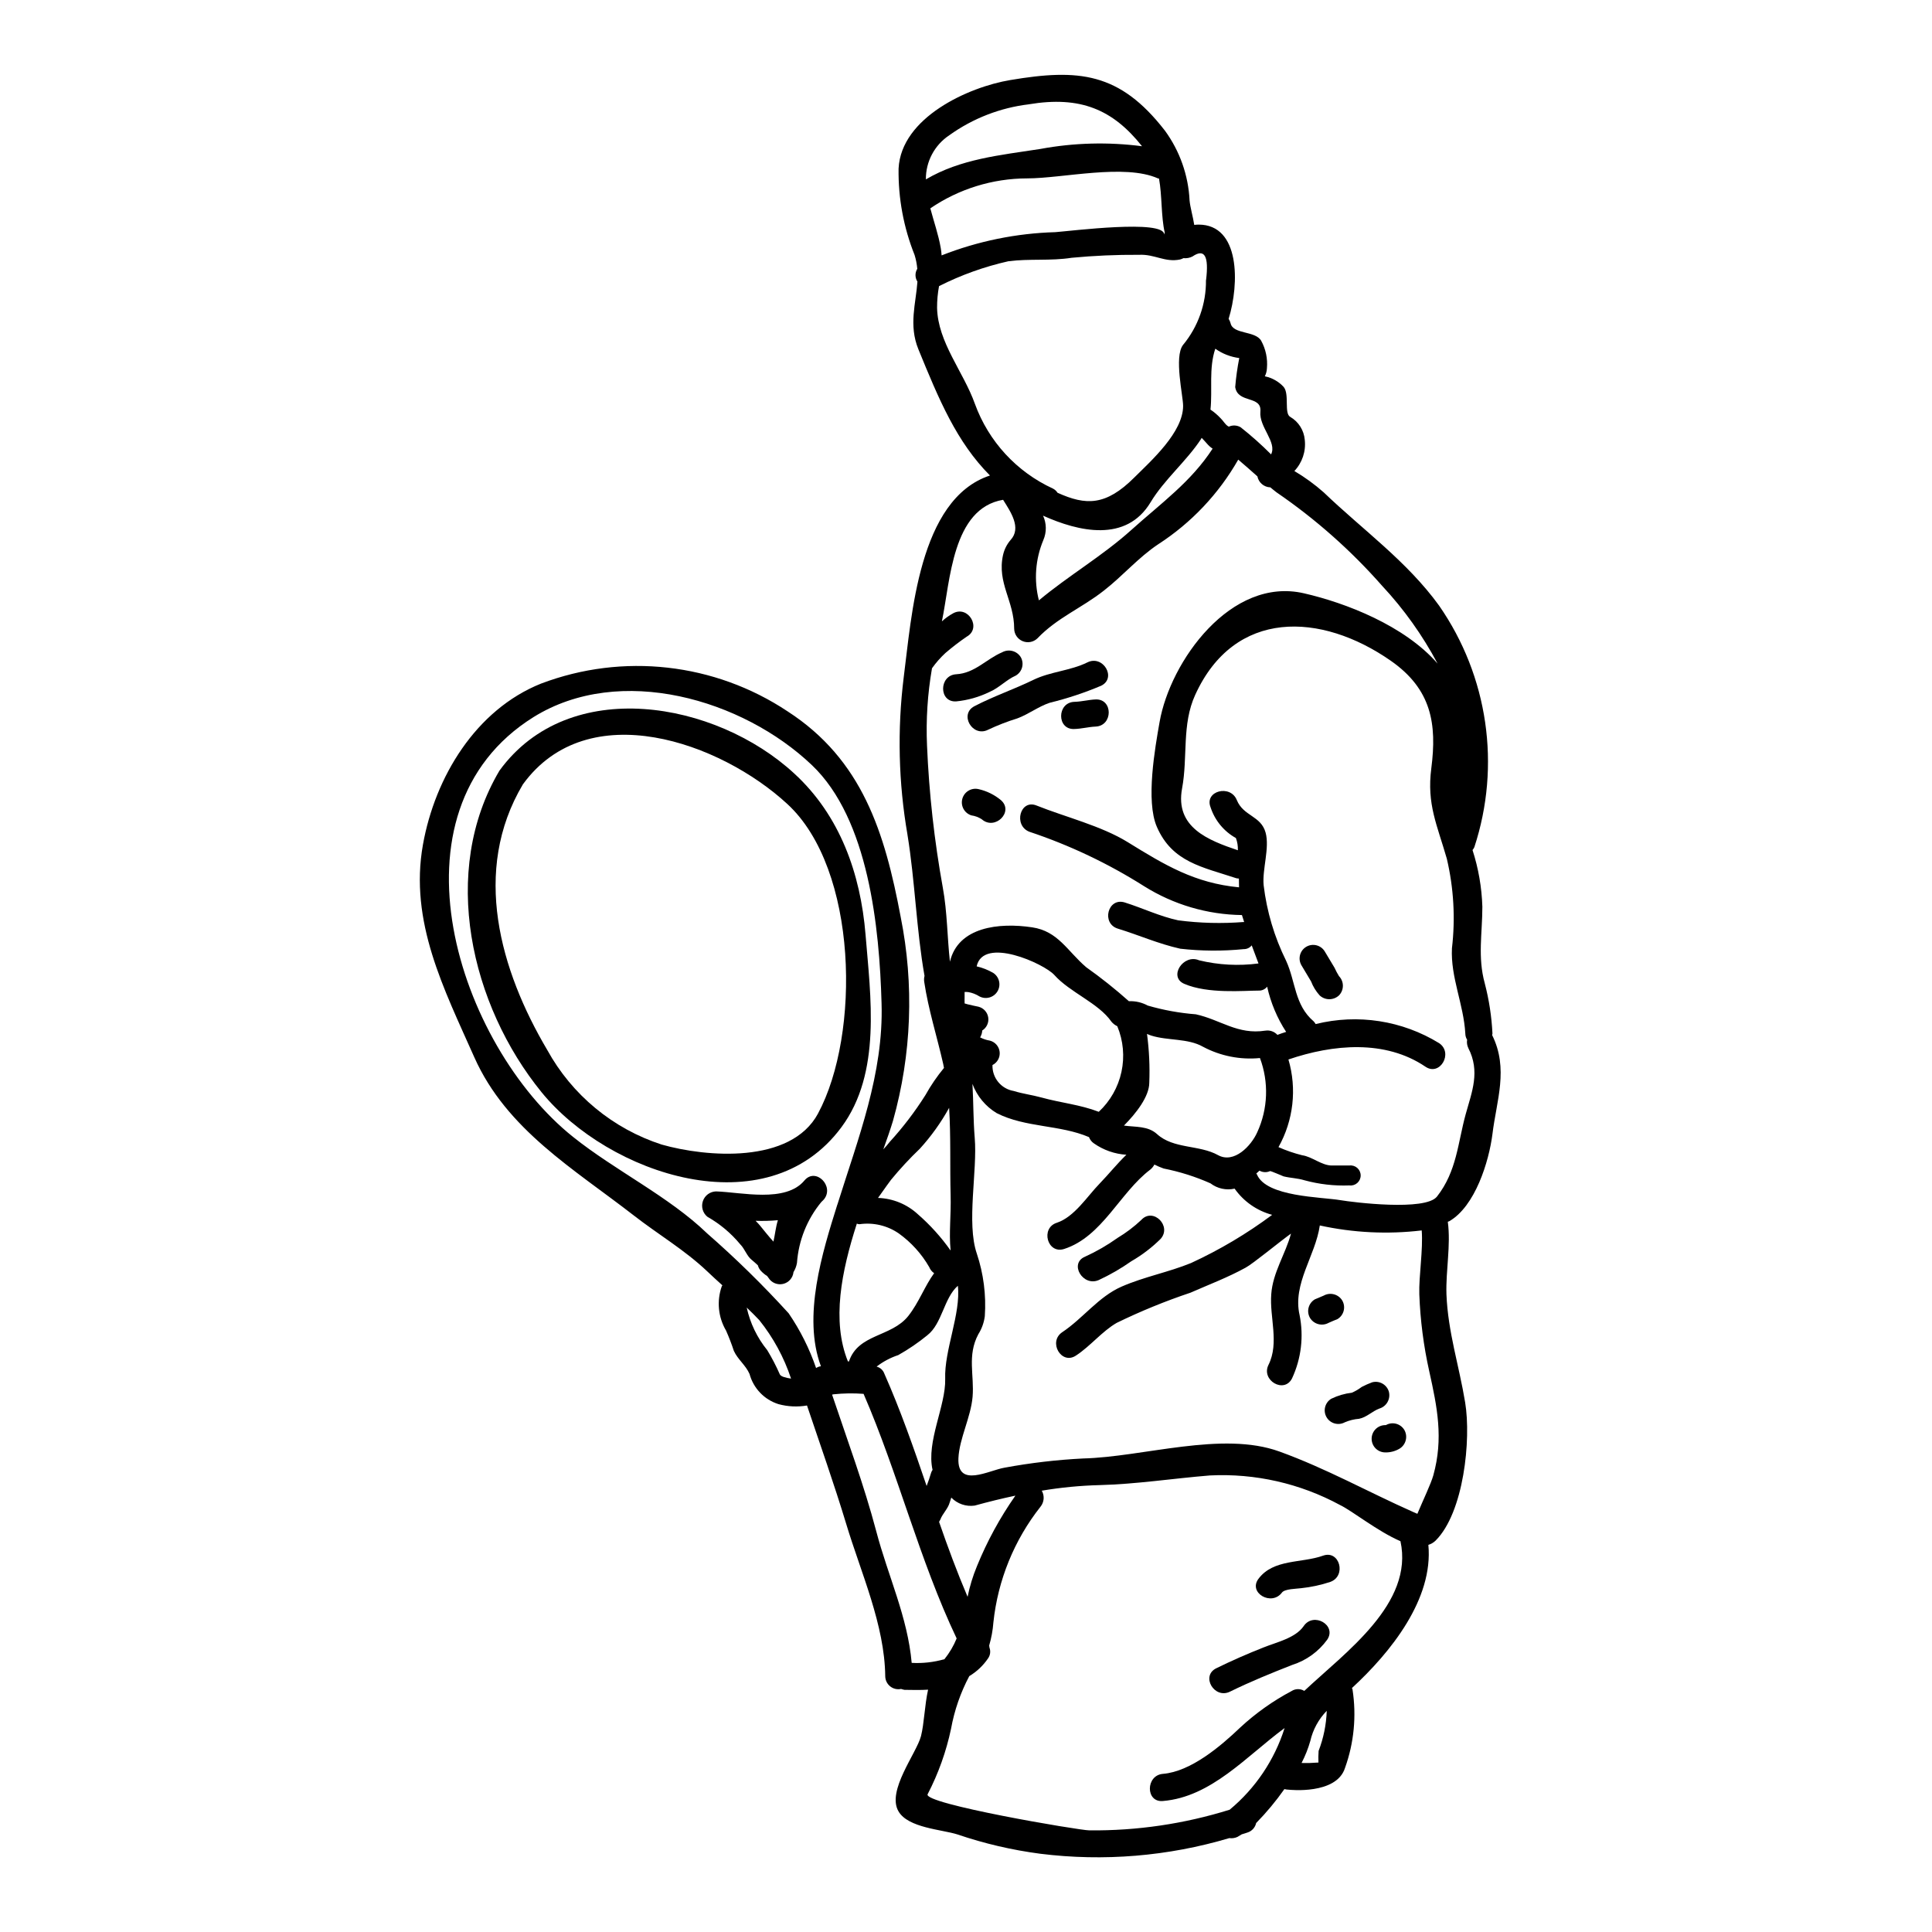<?xml version="1.0" encoding="UTF-8"?>
<!-- Uploaded to: ICON Repo, www.iconrepo.com, Generator: ICON Repo Mixer Tools -->
<svg fill="#000000" width="800px" height="800px" version="1.1" viewBox="144 144 512 512" xmlns="http://www.w3.org/2000/svg">
 <g>
  <path d="m403.86 418.7c0 0.039-0.082 0.195-0.156 0.195 0.824 0.438 1.715 0.734 2.637 0.883 1.398 0.367 2.426 1.562 2.578 3 0.152 1.441-0.605 2.824-1.902 3.469-0.113 3.383 2.301 6.324 5.637 6.875 2.434 0.758 4.871 1.043 7.309 1.719 5.195 1.438 10.234 1.879 15.223 3.797h0.004c3.031-2.824 5.125-6.508 6.004-10.559 0.879-4.051 0.496-8.27-1.09-12.098l-0.043-0.039v-0.004c-0.59-0.273-1.105-0.676-1.52-1.18-3.434-4.957-11.02-7.754-15.141-12.387-2.715-2.996-18.816-10.309-20.578-2.277 1.527 0.355 2.996 0.934 4.359 1.715 1.637 1.043 2.16 3.191 1.184 4.871-0.98 1.676-3.109 2.281-4.824 1.367-0.875-0.555-1.852-0.938-2.875-1.121-0.344-0.051-0.691-0.066-1.035-0.039v0.281c0.035 0.84-0.043 1.68 0 2.519v0.234l0.84 0.238c0.957 0.238 1.914 0.441 2.875 0.637l-0.004 0.004c1.34 0.352 2.34 1.465 2.547 2.832 0.211 1.367-0.414 2.727-1.586 3.465-0.027 0.559-0.18 1.105-0.441 1.602zm135.57-0.395c4.438 8.949 1.156 17.344 0.082 26.254-0.922 7.234-4.559 19.137-11.469 23.094-0.082 0.039-0.238 0.078-0.359 0.121 0.84 6.231-0.562 12.906-0.359 19.219 0.395 10.023 3.352 18.895 4.953 28.645 1.637 9.867-0.363 29.207-7.832 36.641h0.004c-0.543 0.523-1.199 0.906-1.918 1.125 1.359 14.344-9.949 28.449-20.258 37.953 0.039 0.16 0.16 0.238 0.16 0.395 1.082 6.988 0.395 14.137-2 20.789-2.277 7.152-14.824 5.754-14.824 5.754-0.414-0.008-0.828-0.062-1.234-0.16-2.246 3.195-4.746 6.199-7.481 8.988-0.262 1.195-1.148 2.16-2.316 2.519-0.516 0.195-1.035 0.32-1.516 0.48-0.395 0.234-0.758 0.48-1.121 0.676-0.672 0.312-1.422 0.426-2.156 0.32-16.238 4.828-33.301 6.242-50.109 4.144-7.465-0.977-14.812-2.691-21.938-5.117-4.156-1.32-13.062-1.715-15.625-6.113-3.195-5.434 4.758-15.352 5.957-19.941 0.84-3.273 0.961-8.152 1.879-12.309-2 0.121-4.035 0.082-6.231 0.043l-0.004 0.004c-0.312-0.059-0.621-0.137-0.922-0.242-1.016 0.215-2.078-0.035-2.891-0.688-0.812-0.648-1.289-1.629-1.305-2.668-0.16-13.703-6.43-27.367-10.348-40.395-3.195-10.547-6.871-20.938-10.387-31.367-2.512 0.434-5.09 0.312-7.555-0.359-3.754-1.176-6.644-4.191-7.668-7.988-1-2.316-3.113-3.836-4.156-6.117-0.602-1.832-1.297-3.629-2.074-5.391-2.098-3.559-2.508-7.863-1.125-11.75 0.039-0.078 0.121-0.156 0.16-0.234-1.359-1.238-2.754-2.481-4.074-3.758-5.996-5.672-12.91-9.707-19.383-14.742-15.785-12.27-33.723-22.738-42.277-41.914-8.031-18.105-17.297-35.926-13.621-56.418 3.195-17.82 13.945-35.68 31.285-42.637h0.004c21.691-8.223 46.016-5.488 65.336 7.352 19.82 12.824 25.773 32.125 29.969 54.457 3.606 17.93 2.91 36.457-2.035 54.062-0.723 2.363-1.602 4.918-2.562 7.555 0.605-0.637 1.18-1.305 1.719-2 3.508-3.84 6.668-7.984 9.445-12.383 1.418-2.543 3.062-4.949 4.914-7.191-0.082-0.324-0.121-0.68-0.203-1.043-1.633-7.231-3.938-14.422-5.035-21.773-0.078-0.527-0.047-1.062 0.082-1.574-2.156-12.152-2.516-25.137-4.516-37.391l0.004-0.004c-2.391-13.793-2.727-27.859-1-41.754 2.078-15.863 3.879-47.23 22.855-53.461-8.832-8.871-13.504-20.074-18.98-33.48-2.598-6.394-0.641-12.109-0.242-17.906v0.004c-0.668-1.031-0.684-2.352-0.039-3.394-0.109-1.246-0.348-2.481-0.719-3.676-2.91-7.277-4.352-15.059-4.238-22.895 0.68-13.543 18.543-21.621 29.609-23.453 18.062-3.039 28.969-2.078 40.953 13.383l0.004-0.004c3.949 5.406 6.231 11.852 6.551 18.539 0.16 1.797 0.883 4.191 1.238 6.473l0.004-0.004c0.383-0.047 0.77-0.074 1.156-0.078 11.02 0 10.828 15.703 7.953 24.969v0.004c0.238 0.363 0.41 0.762 0.516 1.18 0.68 2.996 6.555 1.918 8.113 4.633 1.215 2.219 1.742 4.75 1.52 7.273-0.031 0.754-0.223 1.488-0.562 2.16h0.082c1.887 0.402 3.606 1.379 4.914 2.797 1.602 1.918 0.043 7.035 1.758 7.949 2.191 1.277 3.621 3.543 3.836 6.074 0.344 3.023-0.664 6.047-2.754 8.266 2.773 1.641 5.383 3.539 7.793 5.672 10.27 9.871 22.043 18.219 30.566 30.008 12.977 18.691 16.43 42.387 9.332 64.004-0.125 0.273-0.285 0.527-0.48 0.758 1.57 4.863 2.445 9.918 2.606 15.023 0 7.035-1.281 13.348 0.637 20.297v0.004c1.137 4.352 1.82 8.812 2.039 13.305 0 0.164-0.082 0.285-0.082 0.402zm-6.996 20.938c1.641-5.902 3.883-11.305 0.68-17.5h0.004c-0.328-0.684-0.441-1.449-0.316-2.199-0.309-0.488-0.473-1.055-0.477-1.637-0.441-7.793-3.938-14.906-3.543-22.617v0.004c0.93-7.934 0.469-15.965-1.359-23.734-2.555-8.91-5.352-14.426-4.113-23.934 1.52-11.785 0.078-20.977-10.75-28.527-18.461-12.867-41.395-13.828-51.82 9.055-3.598 7.871-1.922 16.465-3.477 24.797-1.922 10.348 6.992 13.742 14.785 16.379v-0.008c0.043-1.102-0.133-2.199-0.52-3.231-3.188-1.773-5.586-4.684-6.715-8.152-1.715-4.328 5.238-6.156 6.953-1.922 1.758 4.328 6.387 4.117 7.633 8.633 1.117 4.078-0.922 9.707-0.52 13.945 0.832 6.961 2.844 13.73 5.953 20.016 2.559 5.555 2.199 11.711 7.309 16.066 0.203 0.215 0.379 0.457 0.52 0.715 11.152-2.777 22.957-0.949 32.746 5.07 3.797 2.598 0.195 8.828-3.637 6.234-10.668-7.234-24.492-5.957-36.32-1.922v0.004c2.281 7.777 1.332 16.148-2.637 23.223 2.023 0.898 4.125 1.621 6.273 2.156 2.641 0.363 5.156 2.715 7.871 2.715h4.637c0.758-0.098 1.523 0.137 2.098 0.641 0.574 0.508 0.902 1.234 0.902 2 0 0.762-0.328 1.492-0.902 1.996-0.574 0.504-1.34 0.738-2.098 0.641-4 0.156-8.004-0.305-11.867-1.355-1.969-0.602-3.598-0.562-5.559-1.043-0.234-0.078-3.434-1.48-3.594-1.398h0.004c-0.898 0.414-1.941 0.367-2.801-0.121-0.281 0.242-0.555 0.52-0.84 0.762 0.039 0.113 0.121 0.156 0.16 0.234 2.477 5.996 17.02 5.957 22.137 6.832 3.312 0.562 22.535 2.957 25.586-0.961 5.262-6.719 5.504-14.195 7.617-21.863zm-8.586 95.727c2.715-9.789 1.039-18.02-1.078-27.551-1.5-6.711-2.383-13.547-2.637-20.418-0.16-4.723 1.039-11.809 0.637-16.926-9.012 1.074-18.141 0.629-27.008-1.316-1.156 8.074-7.273 15.426-5.352 23.773 1.129 5.652 0.43 11.516-2 16.742-2.078 4.156-8.309 0.52-6.234-3.598 2.883-5.793 0.242-12.625 0.719-18.695 0.395-5.758 3.793-10.672 5.234-16.066-3.074 2.195-10.027 7.953-12.023 9.027-4.723 2.602-9.711 4.477-14.625 6.637-6.68 2.238-13.207 4.906-19.539 7.992-3.879 2.238-6.949 6.152-10.789 8.66-3.871 2.598-7.477-3.633-3.637-6.195 5.477-3.637 9.594-9.387 15.699-12.062 6.039-2.637 12.391-3.793 18.465-6.273v-0.004c7.574-3.492 14.766-7.766 21.457-12.75-4.027-1.078-7.551-3.535-9.953-6.945-2.231 0.504-4.574-0.012-6.391-1.402-3.981-1.773-8.148-3.09-12.426-3.934-0.832-0.297-1.648-0.648-2.438-1.047-0.277 0.523-0.656 0.988-1.117 1.359-8.035 6.074-12.707 17.777-22.828 21.02-4.438 1.398-6.297-5.555-1.922-6.949 4.664-1.535 8.086-7.043 11.355-10.391 2.438-2.519 4.594-5.238 7.086-7.637-3.102-0.191-6.09-1.242-8.633-3.031-0.582-0.402-1.027-0.977-1.273-1.641-7.754-3.316-16.828-2.481-24.453-6.352h-0.004c-2.961-1.781-5.231-4.516-6.434-7.754 0.281 4.723 0.199 9.445 0.602 14.27 0.754 8.746-2.238 22.574 0.555 30.699 1.781 5.336 2.504 10.969 2.121 16.582-0.215 1.707-0.805 3.344-1.723 4.797-2.996 5.633-1.035 10.828-1.516 16.578-0.48 5.477-3.516 11.07-3.754 16.262-0.359 8.035 8.109 3.195 12.227 2.519h-0.004c6.879-1.273 13.832-2.09 20.82-2.441 15.984-0.395 36.836-7.352 52.027-1.84 12.383 4.477 23.41 10.672 35.355 15.984 0.441 0.195 0.844 0.359 1.199 0.52 1.398-3.371 3.594-7.926 4.231-10.203zm-34.203 57.141c10.91-10.266 29.09-23.137 25.492-39.676-6.035-2.602-12.828-8.07-16.023-9.594-10.559-5.719-22.484-8.43-34.477-7.832-9.754 0.789-19.5 2.316-29.328 2.562-5.106 0.133-10.191 0.629-15.23 1.477 0.785 1.359 0.641 3.062-0.355 4.273-6.965 8.836-11.285 19.461-12.465 30.645-0.156 2.074-0.531 4.121-1.117 6.113 0.039 0.188 0.066 0.375 0.078 0.562 0.359 0.965 0.211 2.047-0.395 2.879-1.293 1.898-2.984 3.492-4.957 4.672-2.32 4.371-3.949 9.078-4.832 13.949-1.273 6.031-3.356 11.863-6.195 17.336-1.516 2.519 40.234 9.59 42.832 9.59 12.609 0.129 25.16-1.719 37.199-5.473 6.832-5.668 11.887-13.184 14.562-21.645-10.152 7.477-19.383 18.262-32.273 19.34-4.598 0.395-4.555-6.793 0-7.195 7.434-0.598 15.352-7.352 20.539-12.309h-0.004c4.106-3.797 8.688-7.047 13.629-9.664 1.016-0.637 2.301-0.641 3.32-0.016zm35.32-272.26 0.004-0.004c-3.969-7.469-8.898-14.387-14.668-20.574-8.27-9.398-17.676-17.73-28.008-24.797-0.555-0.395-1.074-0.879-1.637-1.32-1.684-0.051-3.109-1.258-3.434-2.914-1.723-1.52-3.402-3.035-5.078-4.438v0.004c-5.168 9.07-12.445 16.766-21.215 22.434-5.273 3.516-9.391 8.391-14.387 12.27-5.871 4.637-12.348 7.152-17.621 12.668-1.043 1-2.578 1.289-3.914 0.734-1.336-0.555-2.215-1.848-2.242-3.293 0-7.43-4.59-12.105-2.953-19.539h0.004c0.324-1.465 1.008-2.824 1.984-3.961 2.996-3.231 0-7.512-1.969-10.668-13.504 2.277-13.984 21.539-16.219 32.207v0.004c0.898-0.82 1.891-1.535 2.953-2.121 4.039-2.234 7.672 3.961 3.598 6.195-1.953 1.34-3.836 2.785-5.633 4.328-1.316 1.219-2.504 2.57-3.543 4.035-1.176 6.766-1.617 13.641-1.316 20.504 0.535 12.637 1.938 25.227 4.191 37.676 1.18 6.434 1.16 13.145 1.879 19.582 2.156-9.234 13.023-10.43 21.777-9.113 6.871 1 9.348 6.297 14.305 10.547h-0.004c3.949 2.797 7.734 5.812 11.348 9.031 1.738-0.078 3.469 0.324 4.996 1.156 4.16 1.207 8.43 1.984 12.75 2.316 6.551 1.441 11.062 5.477 18.418 4.328l-0.004 0.004c1.188-0.188 2.391 0.234 3.199 1.121 0.754-0.281 1.52-0.559 2.312-0.789h0.004c-2.387-3.66-4.09-7.723-5.035-11.988-0.527 0.676-1.34 1.062-2.195 1.039-3.996 0-13.504 0.922-19.777-1.793-4.273-1.84-0.238-8.035 3.938-6.234h-0.004c5.152 1.246 10.488 1.531 15.746 0.836-0.602-1.598-1.199-3.195-1.797-4.793h-0.004c-0.512 0.645-1.293 1.012-2.117 0.996-5.594 0.559-11.234 0.52-16.82-0.113-5.871-1.32-10.828-3.562-16.531-5.316-4.441-1.359-2.68-8.309 1.793-6.949 4.832 1.516 9.23 3.676 14.227 4.754v-0.004c5.746 0.75 11.559 0.895 17.34 0.438 0.039 0 0.074 0.039 0.117 0.039-0.195-0.633-0.395-1.234-0.598-1.879-9.168-0.121-18.125-2.762-25.898-7.629-9.539-6.039-19.773-10.898-30.484-14.465-4.234-1.719-2.398-8.66 1.918-6.949 7.672 3.074 17.18 5.391 24.176 9.707 9.906 6.117 17.777 10.867 29.52 11.988 0-0.758-0.035-1.52-0.035-2.316v-0.004c-0.219-0.012-0.43-0.035-0.645-0.078-9.027-2.996-17.02-4.238-21.094-13.625-3-6.871-0.48-20.98 0.715-27.77 2.836-16.184 18.941-38.602 38.277-34.125 11.02 2.516 26.645 8.551 35.395 18.617zm-31.52 288.16c1.305-3.394 2.035-6.988 2.156-10.625-2.156 2.215-3.664 4.977-4.356 7.988-0.574 2.019-1.352 3.973-2.316 5.832 1.492 0.047 2.984 0.004 4.473-0.117-0.043-1.023-0.027-2.051 0.043-3.078zm-12.594-343.59c1.637-3.277-3.234-7.231-2.836-11.348 0.395-4.352-5.953-2.078-6.672-6.477l-0.004 0.004c0.215-2.59 0.574-5.164 1.078-7.711-2.289-0.293-4.473-1.141-6.352-2.477-1.758 5.231-0.719 10.828-1.277 16.137h-0.004c0.992 0.664 1.902 1.445 2.715 2.32 0.641 0.598 1.16 1.594 1.922 2.074l0.234 0.121c1.008-0.453 2.168-0.391 3.121 0.16 2.832 2.234 5.531 4.637 8.078 7.195zm-3.672 179.65c2.856-6.203 3.113-13.285 0.719-19.68-5.219 0.512-10.473-0.531-15.102-2.996-4-2.277-9.352-1.574-13.707-2.957h0.004c-0.383-0.121-0.758-0.273-1.125-0.445 0.57 4.281 0.773 8.598 0.605 12.91 0 3.715-3.543 8.191-6.715 11.387 3.117 0.441 6.352 0.043 8.793 2.277 4.352 3.957 11.188 2.793 16.137 5.551 4.234 2.336 8.777-2.418 10.391-6.047zm-11.809-181.16c-0.57-0.375-1.082-0.832-1.52-1.355-0.438-0.52-0.918-1-1.398-1.52-0.078 0.117-0.117 0.238-0.195 0.363-3.883 5.871-9.75 10.746-13.309 16.66-6.473 10.828-19.137 7.828-28.527 3.598 0.945 2.047 0.973 4.394 0.078 6.465-2.121 5.059-2.535 10.672-1.18 15.984 7.789-6.516 16.863-11.785 24.492-18.66 7.914-7.117 15.828-12.75 21.539-21.543zm-1.754-44.668c0.789-6.394-0.395-8.469-3.598-6.273-0.738 0.379-1.574 0.531-2.398 0.441-0.273 0.156-0.57 0.277-0.883 0.355-4.035 0.84-6.691-1.441-10.867-1.238-5.961-0.039-11.922 0.223-17.855 0.785-5.555 0.879-11.23 0.199-16.781 0.922h-0.004c-6.371 1.434-12.547 3.648-18.375 6.594-0.355 1.898-0.527 3.824-0.52 5.754 0.195 9.152 6.992 16.926 10.027 25.449 3.613 9.938 11.051 18.02 20.656 22.438 0.508 0.25 0.938 0.637 1.238 1.117 7.512 3.402 12.789 3.516 20.379-4.074 4.555-4.516 12.902-11.984 12.902-18.941 0-2.715-2.434-12.945-0.039-16.137 4.008-4.828 6.168-10.926 6.098-17.199zm-11.07-12.105-0.004-0.004c0.02-0.164 0.059-0.324 0.125-0.48-1-4.394-0.676-9.789-1.52-14.344v0.004c-0.098 0.004-0.191-0.008-0.281-0.039-8.867-3.957-25.25 0-34.68 0-9.148 0.023-18.078 2.789-25.641 7.938 0.922 3.477 2.156 6.996 2.754 10.469h0.004c0.113 0.664 0.191 1.332 0.234 2 9.609-3.781 19.805-5.863 30.125-6.156 4.25-0.316 28.785-3.43 28.859 0.602zm-32.824-22.668c8.883-1.645 17.969-1.883 26.93-0.715-7.789-9.793-16.379-13.383-30.004-11.113v0.004c-7.598 0.91-14.844 3.731-21.062 8.188-3.922 2.598-6.262 7.004-6.219 11.707 9.219-5.43 19.527-6.391 30.355-8.07zm-6.633 356.89c-3.594 0.758-7.152 1.637-10.785 2.637-2.285 0.332-4.59-0.457-6.199-2.117-0.113 0.438-0.32 0.879-0.438 1.32-0.441 1.637-1.883 2.918-2.477 4.516-0.082 0.199-0.242 0.395-0.324 0.598 2.316 6.715 4.797 13.383 7.555 19.859 0.562-2.777 1.391-5.492 2.477-8.109 2.684-6.598 6.102-12.871 10.191-18.703zm-18.605-30.926c-0.281-7.594 4.195-17.32 3.356-24.691-3.719 3.269-4.156 10.062-8.078 13.102l0.004 0.004c-2.418 1.977-5 3.738-7.719 5.266-2.062 0.684-3.996 1.707-5.715 3.035 0.02 0 0.039 0.02 0.039 0.039 0.91 0.246 1.645 0.914 1.969 1.801 4.269 9.633 7.785 19.68 11.227 29.809 0.441-1.156 0.84-2.316 1.18-3.477 0.086-0.285 0.219-0.551 0.391-0.789-1.703-7.473 3.531-16.984 3.348-24.098zm1.438-34.047c-0.48-4.789 0.156-9.348 0-14.742-0.199-7.273 0.082-15.352-0.395-23.059v0.004c-2.152 3.902-4.758 7.535-7.754 10.828-2.715 2.594-5.266 5.352-7.648 8.25 0 0-1.918 2.594-3.438 4.793l0.004 0.004c3.938 0.129 7.695 1.676 10.586 4.356 3.25 2.832 6.148 6.047 8.633 9.57zm-1.641 108.32c1.34-1.668 2.434-3.523 3.238-5.508-9.879-20.773-15.512-43.719-24.664-64.812-2.648-0.199-5.312-0.16-7.953 0.117-0.129 0.047-0.262 0.074-0.395 0.086 4.035 12.023 8.469 23.973 11.707 36.211 3.121 11.867 8.312 22.695 9.391 34.883v-0.004c2.922 0.16 5.848-0.168 8.664-0.973zm-2.715-102.29h-0.004c-0.594-0.398-1.055-0.969-1.316-1.637-2.027-3.512-4.777-6.551-8.07-8.914-3.047-2.098-6.769-2.965-10.43-2.434-0.234-0.008-0.465-0.062-0.676-0.16-4.078 12.668-6.711 25.77-2.363 36.52h0.277c2.481-7.387 11.195-6.391 15.707-12.023 2.867-3.641 4.344-7.918 6.859-11.352zm-25.652-18.184c5.477-17.5 12.27-34.68 11.707-53.34-0.555-19.938-3.394-48.805-18.461-63.129-18.297-17.422-50.82-27.008-73.797-12.711-40.117 25.098-19.941 86.949 10.504 111.24 11.07 8.867 25.375 15.781 35.484 25.527v0.004c7.613 6.652 14.844 13.734 21.648 21.215 3.066 4.484 5.512 9.367 7.273 14.508 0.383-0.258 0.82-0.422 1.277-0.48-4.918-13.199 0.355-30.121 4.352-42.836zm-15.234 45.031c0.316 0.559 1.574 0.879 2.953 1.078-1.859-5.629-4.715-10.879-8.426-15.504-1.082-1.156-2.199-2.234-3.316-3.312h-0.004c0.906 4.129 2.766 7.988 5.434 11.27 1.262 2.078 2.383 4.242 3.359 6.469z"/>
  <path d="m511.27 521.67c1.723-0.988 3.918-0.398 4.918 1.32 0.953 1.715 0.391 3.883-1.281 4.914-1.145 0.684-2.461 1.031-3.793 1-2 0-3.617-1.617-3.617-3.617 0-1.996 1.617-3.617 3.617-3.617z"/>
  <path d="m512.07 512.84c0.488 1.914-0.625 3.875-2.516 4.441-1.922 0.715-3.356 2.312-5.394 2.715h-0.004c-1.293 0.102-2.559 0.414-3.754 0.922-1.719 0.945-3.879 0.344-4.859-1.355-0.977-1.699-0.418-3.871 1.262-4.883 1.711-0.832 3.547-1.371 5.438-1.594 0.926-0.395 1.801-0.906 2.598-1.52 0.902-0.473 1.836-0.887 2.793-1.242 1.918-0.516 3.894 0.605 4.438 2.516z"/>
  <path d="m499.72 488.66c0.984 1.715 0.418 3.902-1.281 4.918-0.789 0.316-1.574 0.637-2.363 1h0.004c-1.73 0.945-3.894 0.363-4.918-1.32-0.988-1.711-0.418-3.902 1.281-4.914 0.789-0.363 1.598-0.641 2.363-1h-0.004c1.727-0.953 3.898-0.371 4.918 1.316z"/>
  <path d="m498.84 402.68c1.383 1.426 1.383 3.691 0 5.117-1.441 1.34-3.676 1.34-5.117 0-0.98-1.09-1.754-2.348-2.277-3.715-0.84-1.438-1.715-2.875-2.598-4.352v-0.004c-0.934-1.703-0.344-3.84 1.332-4.824 1.676-0.984 3.828-0.457 4.863 1.188 0.879 1.48 1.754 2.918 2.633 4.394 0.336 0.754 0.727 1.488 1.164 2.195z"/>
  <path d="m494.64 556.26c4.398-1.555 6.234 5.394 1.922 6.953v0.004c-2.531 0.84-5.144 1.402-7.797 1.676-1.117 0.16-4.328 0.16-5.035 1.156-2.754 3.676-8.988 0.078-6.234-3.637 3.996-5.34 11.453-4.102 17.145-6.152z"/>
  <path d="m489.49 574.93c2.602-3.836 8.832-0.238 6.238 3.598-2.297 3.164-5.547 5.512-9.273 6.691-5.594 2.195-11.109 4.438-16.5 7.086-4.156 2.039-7.793-4.152-3.637-6.195s8.266-3.836 12.504-5.512c3.441-1.391 8.473-2.473 10.668-5.668z"/>
  <path d="m446.45 467.3c3.148-3.438 8.23 1.68 5.074 5.074h-0.004c-2.309 2.277-4.898 4.25-7.711 5.871-2.731 1.918-5.629 3.59-8.656 4.996-4.195 1.797-7.871-4.394-3.637-6.191 3.039-1.383 5.938-3.055 8.656-4.996 2.258-1.355 4.359-2.949 6.277-4.754z"/>
  <path d="m432.19 319.53c4.156-2.039 7.793 4.152 3.637 6.191-4.414 1.867-8.969 3.379-13.621 4.516-3.039 1-5.594 3.039-8.633 4.156-2.637 0.812-5.215 1.816-7.711 2.992-4.117 2.117-7.754-4.074-3.637-6.231 5.035-2.637 10.508-4.477 15.66-6.996 4.516-2.191 9.789-2.391 14.305-4.629z"/>
  <path d="m434.35 329.36c4.633-0.199 4.633 6.992 0 7.191-1.918 0.082-3.754 0.602-5.676 0.641-4.637 0.195-4.598-6.996 0-7.195 1.922-0.039 3.758-0.555 5.676-0.637z"/>
  <path d="m414.5 318.13c0.48 0.824 0.609 1.809 0.363 2.731-0.25 0.922-0.855 1.707-1.684 2.184-2.519 1.117-4.441 3.277-6.996 4.352h0.004c-2.762 1.34-5.738 2.18-8.793 2.481-4.633 0.281-4.594-6.91 0-7.191 4.961-0.285 7.914-4 12.203-5.832h-0.004c1.715-0.938 3.867-0.379 4.906 1.277z"/>
  <path d="m409.26 356.05c3.516 3.078-1.594 8.113-5.074 5.074v-0.004c-0.832-0.543-1.773-0.895-2.758-1.035-1.855-0.582-2.914-2.527-2.398-4.402s2.426-3.004 4.316-2.551c2.172 0.492 4.199 1.492 5.914 2.918z"/>
  <path d="m373.38 391.7c1.32 16.344 4.273 36.641-6.394 51.023-19.855 26.809-61.727 12.465-79.434-9.23-18.816-23.098-27.047-58.535-11.188-85.27 18.461-25.371 57.34-18.418 78.113 0.758 12.109 11.109 17.578 26.531 18.902 42.719zm-12.594 47.387c11.27-20.941 10.629-64.77-8.152-82.035-17.66-16.297-52.781-28.965-70.062-5.191-13.641 22.953-6.008 49.324 6.461 70.402 6.547 11.902 17.383 20.863 30.305 25.055 11.805 3.356 34.219 5.231 41.457-8.234z"/>
  <path d="m357.2 456.82c2.996-3.543 8.031 1.574 5.117 5.074v-0.004c-0.215 0.242-0.441 0.469-0.68 0.684-3.762 4.57-6.008 10.195-6.43 16.102-0.145 0.863-0.457 1.695-0.922 2.441-0.152 1.531-1.27 2.793-2.769 3.137-1.504 0.344-3.059-0.309-3.863-1.621-0.078-0.156-0.238-0.281-0.359-0.48h0.004c-0.578-0.355-1.109-0.789-1.574-1.281-0.426-0.43-0.73-0.969-0.883-1.555-0.52-0.48-1.039-0.961-1.633-1.441-1.281-1-1.84-2.918-3-4.074-2.441-2.965-5.41-5.457-8.75-7.352-1.227-1.004-1.695-2.664-1.18-4.164 0.516-1.496 1.91-2.516 3.492-2.551 6.644 0.203 18.434 3.117 23.43-2.914zm-8.234 16.223c0.441-1.918 0.598-3.797 1.18-5.676-1.961 0.176-3.934 0.23-5.902 0.16 0.363 0.395 0.758 0.758 1.078 1.156 1.246 1.523 2.367 2.949 3.644 4.359z"/>
 </g>
</svg>